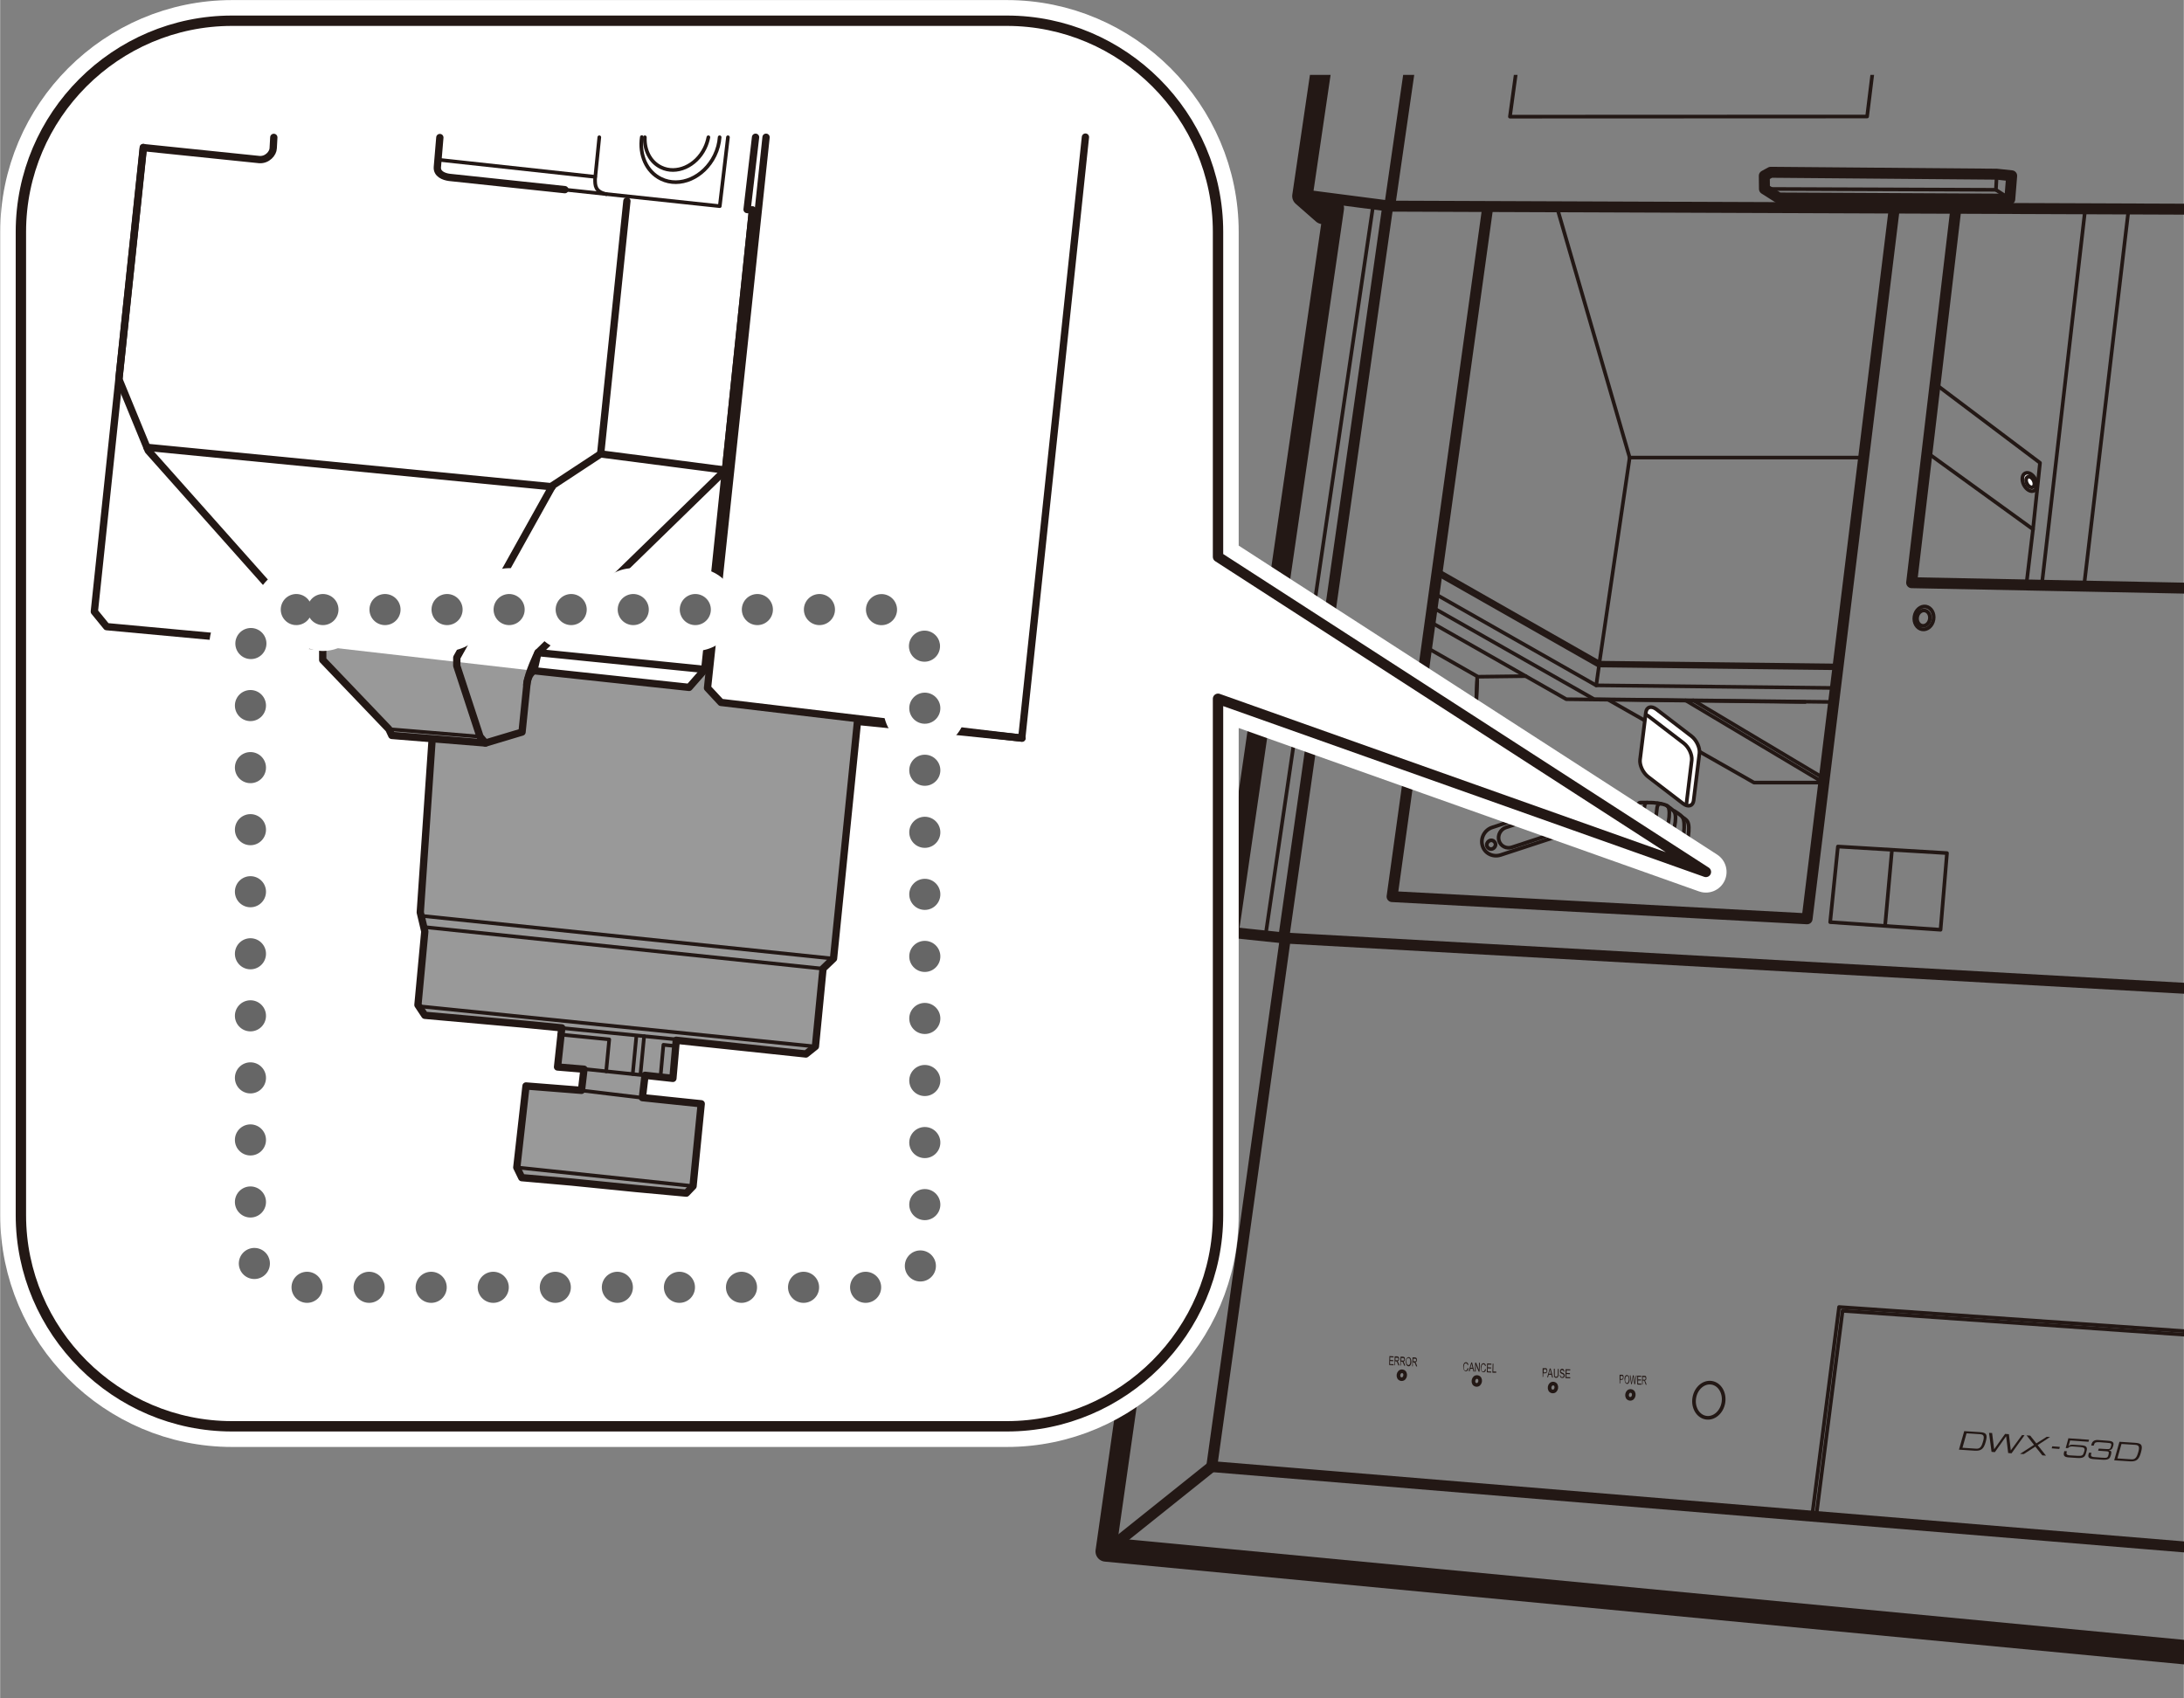 <?xml version="1.0" encoding="UTF-8"?><svg xmlns="http://www.w3.org/2000/svg" width="52.76mm" height="41.03mm" xmlns:xlink="http://www.w3.org/1999/xlink" viewBox="0 0 149.54 116.31"><rect x="0" y="0" width="149.54" height="116.31" fill="#808080" stroke="none"/><defs><style>.cls-1{fill:#999;}.cls-1,.cls-2,.cls-3{stroke-width:0px;}.cls-4,.cls-5{stroke-width:.25px;}.cls-4,.cls-5,.cls-6,.cls-7,.cls-8,.cls-9,.cls-10,.cls-11,.cls-12{stroke-linejoin:round;}.cls-4,.cls-5,.cls-6,.cls-7,.cls-10,.cls-11,.cls-12{stroke-linecap:round;}.cls-4,.cls-5,.cls-7,.cls-8,.cls-10,.cls-12{stroke:#231815;}.cls-4,.cls-8,.cls-9{fill:#fff;}.cls-2{fill:#231815;}.cls-5,.cls-6,.cls-3,.cls-7,.cls-10,.cls-11,.cls-12{fill:none;}.cls-6{stroke:#666;stroke-width:2.13px;}.cls-6,.cls-11{stroke-dasharray:0 4.25;}.cls-7{stroke-width:1.4px;}.cls-8{stroke-width:.71px;}.cls-9{stroke-width:2.83px;}.cls-9,.cls-11{stroke:#fff;}.cls-13{clip-path:url(#clippath);}.cls-10{stroke-width:.75px;}.cls-11{stroke-width:5.67px;}.cls-12{stroke-width:.5px;}</style><clipPath id="clippath"><rect class="cls-3" x="66.71" y="5.13" width="82.84" height="111.18"/></clipPath></defs><g id="_レイヤー_3"><g class="cls-13"><polyline class="cls-10" points="81.81 63.6 88.01 64.25 160.52 68.3 166.06 68.3 167.38 69.2"/><polyline class="cls-10" points="88.01 64.25 82.97 100.45 155.96 106.48 160.52 68.3"/><line class="cls-10" x1="82.97" y1="100.45" x2="75.71" y2="106.26"/><polyline class="cls-10" points="166.06 68.3 161.01 113.77 160.99 113.78 76.38 105.73"/><polyline class="cls-10" points="129.7 14.35 123.74 62.93 95.32 61.41 101.87 14.19"/><polygon class="cls-5" points="127.85 7.98 103.39 7.99 109.8 -38.59 133.73 -39.73 127.85 7.98"/><polygon class="cls-5" points="155.96 106.48 124.08 103.85 125.93 89.52 157.72 91.74 155.96 106.48"/><polyline class="cls-5" points="124.37 103.8 126.17 89.78 157.63 91.98"/><line class="cls-5" x1="139.82" y1="40.01" x2="142.77" y2="14.45"/><line class="cls-5" x1="142.72" y1="40.01" x2="145.73" y2="14.55"/><line class="cls-5" x1="109.52" y1="45.37" x2="111.59" y2="31.34"/><polyline class="cls-5" points="106.6 14.16 111.59 31.34 127.61 31.34"/><polyline class="cls-5" points="98.42 39.06 109.52 45.38 109.53 45.39 125.82 45.58"/><polyline class="cls-5" points="98.39 39.3 109.44 45.58 109.45 45.58 125.85 45.77"/><polyline class="cls-5" points="98.22 40.65 109.29 46.94 109.3 46.94 125.65 47.12"/><polyline class="cls-5" points="98.09 41.6 109.16 47.89 109.17 47.89 125.51 48.08"/><polyline class="cls-5" points="110.11 47.92 120.1 53.6 124.86 53.6 115.42 47.97"/><line class="cls-5" x1="115.95" y1="47.97" x2="124.95" y2="53.34"/><polyline class="cls-5" points="97.93 42.59 107.25 47.89 107.26 47.89 123.61 48.08"/><polyline class="cls-5" points="97.76 44.39 101.2 46.35 104.48 46.31"/><polyline class="cls-5" points="97.49 46.37 101.06 48.43 101.15 46.35"/><polyline class="cls-5" points="97.49 46.66 101.06 48.72 101.15 46.64"/><line class="cls-5" x1="109.52" y1="45.38" x2="109.3" y2="46.94"/><ellipse class="cls-5" cx="117.01" cy="95.91" rx="1.21" ry="1.01" transform="translate(3.07 195.44) rotate(-80.48)"/><ellipse class="cls-5" cx="111.65" cy="95.54" rx=".27" ry=".23" transform="translate(-1.05 189.85) rotate(-80.48)"/><ellipse class="cls-5" cx="106.33" cy="95.04" rx=".27" ry=".23" transform="translate(-4.98 184.18) rotate(-80.48)"/><ellipse class="cls-5" cx="101.12" cy="94.58" rx=".27" ry=".23" transform="translate(-8.88 178.67) rotate(-80.48)"/><ellipse class="cls-5" cx="95.98" cy="94.2" rx=".27" ry=".23" transform="translate(-12.79 173.27) rotate(-80.48)"/><polygon class="cls-7" points="81.83 63.32 75.71 106.26 162.32 114.51 167.41 68.96 167.09 68.18 172.58 14.1 173.02 14.98 179.68 -54.73 178.44 -55.77 98.75 -51.59 89.18 13.43 90.57 14.65 91.33 14.26 84.16 63.6 81.83 63.32"/><polyline class="cls-10" points="95.19 13.89 103.82 -45.8 172.58 -49.23 166.23 14.39"/><polygon class="cls-10" points="137.75 12.04 137.62 13.64 121.8 13.56 120.82 12.94 120.81 12.04 121.25 11.8 136.73 11.93 137.75 12.04"/><polyline class="cls-5" points="136.73 11.93 136.67 13 120.82 12.94"/><line class="cls-5" x1="136.67" y1="13" x2="137.62" y2="13.62"/><polyline class="cls-10" points="164.35 14.46 161.49 40.52 130.9 39.91 133.93 14.27"/><line class="cls-5" x1="94.02" y1="14.09" x2="86.65" y2="64.1"/><line class="cls-10" x1="95.02" y1="14.15" x2="87.92" y2="64.1"/><polyline class="cls-10" points="172.58 13.84 166.23 14.39 95.19 14.12 89.56 13.39"/><polygon class="cls-5" points="139.21 36.25 132.03 31.05 132.51 26.29 139.69 31.7 139.21 36.25"/><line class="cls-5" x1="139.21" y1="36.25" x2="138.76" y2="40.01"/><path class="cls-4" d="m115.25,55.04l-2.4-1.84c-.35-.27-.59-.79-.55-1.17l.4-3.24c.05-.38.37-.47.72-.21l2.4,1.84c.35.27.59.79.55,1.17l-.4,3.24c-.05.38-.37.47-.72.21Z"/><path class="cls-5" d="m114.46,59.16c-.08.01-.17-.02-.27-.09l-1.49-1.14c-.22-.17-.37-.49-.34-.73l.25-2.01c.02-.13.09-.21.18-.22"/><path class="cls-5" d="m115.03,58.52c-.07.04-.17.02-.27-.06l-1.21-.93c-.18-.14-.3-.4-.28-.59l.2-1.64c.02-.14.13-.29.25-.25"/><path class="cls-5" d="m115.04,58.54l-.58.62h-.52c-.07,0-.15-.03-.23-.09l-1.49-1.14c-.22-.17-.37-.49-.34-.73l.25-2.01c.02-.14.1-.23.21-.22h.45c.34,0,.57,0,.76.07"/><path class="cls-5" d="m112.72,48.96c.06.02.11.06.17.1l2.4,1.84c.35.27.59.79.55,1.17l-.37,3.05"/><path class="cls-5" d="m113.5,55.01s.63.08.72.24c.23.38-.05,1.68-.28,1.9-.12.12-.44.26-.44.26"/><path class="cls-5" d="m114.13,55.18s.43.27.52.43c.23.38-.08,1.59-.31,1.82-.12.12-.52.3-.52.3"/><path class="cls-5" d="m114.66,55.55s.46.28.56.44c.23.38.03,1.64-.12,1.93-.08.14-.44.39-.44.39"/><path class="cls-5" d="m115.22,55.98s.24.13.33.29c.23.38-.02,1.6-.2,1.87-.1.15-.32.39-.32.39"/><path class="cls-5" d="m108.64,54.86l-5.51,1.81c-.38.12-.6.53-.49.91h0c.11.37.51.58.89.45l5.51-1.81c.38-.12.6-.53.49-.91h0c-.11-.37-.51-.58-.89-.45Z"/><path class="cls-5" d="m109.31,54.33l-7.13,2.34c-.53.17-.83.74-.67,1.26h0c.15.52.71.8,1.24.63l7.13-2.34c.53-.17.83-.74.67-1.26h0c-.15-.52-.71-.8-1.24-.63Z"/><ellipse class="cls-5" cx="102.1" cy="57.85" rx=".3" ry=".29" transform="translate(-10.72 90.13) rotate(-45.5)"/><ellipse class="cls-5" cx="110.02" cy="55.07" rx=".3" ry=".29" transform="translate(-6.38 94.94) rotate(-45.5)"/><line class="cls-5" x1="104.34" y1="1.11" x2="128.69" y2="1.03"/><line class="cls-5" x1="104.17" y1="2.5" x2="128.53" y2="2.42"/><line class="cls-5" x1="104.17" y1="2.72" x2="128.53" y2="2.65"/><line class="cls-5" x1="103.91" y1="4.26" x2="128.27" y2="4.19"/><ellipse class="cls-5" cx="117.67" cy=".13" rx=".79" ry=".66" transform="translate(98.08 116.16) rotate(-80.48)"/><ellipse class="cls-5" cx="117.63" cy=".16" rx=".53" ry=".44" transform="translate(98.02 116.15) rotate(-80.48)"/><ellipse class="cls-5" cx="131.74" cy="42.32" rx=".79" ry=".66" transform="translate(68.22 165.25) rotate(-80.48)"/><ellipse class="cls-5" cx="131.71" cy="42.35" rx=".53" ry=".44" transform="translate(68.16 165.23) rotate(-80.48)"/><ellipse class="cls-4" cx="138.98" cy="33.02" rx=".44" ry=".67" transform="translate(.13 66.59) rotate(-26.96)"/><ellipse class="cls-4" cx="139.02" cy="33.02" rx=".25" ry=".39" transform="translate(.14 66.61) rotate(-26.96)"/><polygon class="cls-5" points="132.88 63.68 125.32 63.16 125.85 57.98 133.32 58.43 132.88 63.68"/><line class="cls-5" x1="129.54" y1="58.34" x2="129.09" y2="63.31"/><polygon class="cls-2" points="137.3 98.21 137.56 98.23 137.69 99.34 138.46 98.29 138.63 98.3 137.74 99.54 137.51 99.52 137.37 98.37 136.6 99.46 136.37 99.44 136.2 98.14 136.41 98.15 136.55 99.26 137.3 98.21"/><path class="cls-2" d="m134.5,98.02l1.08.07c.45.03.53.17.39.67-.13.47-.3.63-.76.6l-1.07-.07.36-1.27Zm1.3.67c.1-.37,0-.44-.22-.46l-.92-.06-.28.99.89.06c.22.02.38-.02.49-.4l.04-.13Z"/><polygon class="cls-2" points="140.38 98.42 140.15 98.41 139.44 98.86 139.02 98.33 138.77 98.31 139.28 98.96 138.32 99.58 138.58 99.59 139.37 99.08 139.85 99.68 140.1 99.7 139.53 98.98 140.38 98.42"/><path class="cls-2" d="m140.53,99.06l.52.04-.04.14-.52-.04.04-.14Z"/><path class="cls-2" d="m141.62,98.51l1.43.1-.04.14-1.26-.09-.11.4h0c.09-.11.17-.12.44-.1l.44.03c.31.02.44.11.36.39l-.04.15c-.07.23-.15.36-.6.33l-.59-.04c-.32-.02-.38-.14-.3-.4v-.03s.18.01.18.01c-.05.17-.05.26.2.28l.51.03c.36.02.4-.03.47-.27l.02-.06c.05-.19-.02-.25-.29-.27l-.51-.04c-.14,0-.24,0-.32.11h-.16s.19-.69.19-.69Z"/><path class="cls-2" d="m143.74,99.22l.51.03c.23.02.26-.04.3-.19.06-.19.02-.22-.26-.24l-.52-.04c-.24-.02-.33.02-.37.14l-.03.09h-.17s.02-.1.02-.1c.06-.2.2-.3.46-.28l.66.05c.36.02.43.13.36.36-.07.23-.11.26-.3.29h0c.16.03.21.08.15.31-.07.23-.12.37-.59.34l-.56-.04c-.36-.02-.45-.12-.38-.36l.02-.08h.17c-.06.21-.05.28.21.3l.51.04c.35.02.39.02.45-.2.06-.21,0-.23-.15-.24l-.56-.04.04-.14Z"/><path class="cls-2" d="m145.13,98.75l1.08.07c.45.03.53.17.39.67-.13.47-.3.63-.76.6l-1.07-.07.36-1.27Zm1.3.67c.1-.37,0-.44-.22-.46l-.94-.06-.28.99.91.06c.22.02.38-.02.49-.4l.04-.13Z"/><path class="cls-2" d="m110.9,94.77v-.61s.15,0,.15,0c.02,0,.04,0,.05,0,.02,0,.03.02.04.03.01.01.02.03.03.06,0,.03.01.05,0,.08,0,.05-.01.09-.03.13-.02.03-.06.05-.11.05h-.09s0,.24,0,.24h-.05Zm.05-.32h.09s.05,0,.07-.02c.01-.02.02-.05.02-.08,0-.03,0-.05-.01-.07,0-.02-.02-.03-.03-.04,0,0-.02,0-.04,0h-.09s0,.21,0,.21Z"/><path class="cls-2" d="m111.23,94.49c0-.1.02-.18.05-.23.03-.06.08-.08.13-.08.03,0,.06.02.09.04.03.03.05.07.06.11.01.05.02.1.02.16s0,.12-.02.16c-.02.05-.04.08-.06.11-.03.02-.06.03-.09.03-.03,0-.06-.02-.09-.05-.03-.03-.05-.07-.06-.12-.01-.05-.02-.1-.02-.15Zm.05,0c0,.07,0,.13.03.17.02.04.05.07.09.07s.07-.02.09-.06c.02-.04.04-.1.04-.18,0-.05,0-.09-.01-.13s-.02-.07-.04-.09-.04-.03-.06-.03c-.03,0-.06.02-.09.05-.03.04-.04.1-.04.19Z"/><path class="cls-2" d="m111.69,94.81l-.09-.61h.05s.05.4.05.4c0,.04,0,.08.01.12.01-.06.02-.1.02-.11l.08-.41h.06s.05.31.05.31c.01.08.02.15.02.22,0-.04.01-.08.02-.13l.06-.39h.05s-.11.6-.11.6h-.05s-.07-.47-.07-.47c0-.04,0-.06-.01-.07,0,.03,0,.05-.01.07l-.08.46h-.05Z"/><path class="cls-2" d="m112.11,94.83v-.61s.27.01.27.01v.07s-.21-.01-.21-.01v.19s.2,0,.2,0v.07s-.2,0-.2,0v.21s.22.01.22.01v.07s-.27-.01-.27-.01Z"/><path class="cls-2" d="m112.44,94.84v-.61s.17,0,.17,0c.03,0,.06,0,.07.02.02.01.03.03.04.06,0,.03.01.06.01.09,0,.04,0,.08-.03.11-.02.03-.04.05-.08.05.01.01.02.02.03.03.01.02.03.05.04.08l.06.17h-.06s-.05-.13-.05-.13c-.01-.04-.02-.07-.03-.09,0-.02-.02-.03-.02-.04,0,0-.01-.01-.02-.02,0,0-.01,0-.03,0h-.06s0,.27,0,.27h-.05Zm.05-.34h.1s.04,0,.05,0c.01,0,.02-.02.03-.04,0-.02.01-.03.01-.05,0-.03,0-.05-.02-.07-.01-.02-.03-.03-.06-.03h-.11s0,.2,0,.2Z"/><path class="cls-2" d="m105.63,94.32v-.61s.17,0,.17,0c.03,0,.05,0,.06,0,.02,0,.04.02.05.03.01.01.02.03.03.06,0,.03.01.05.01.08,0,.05-.01.09-.04.13s-.07.05-.13.05h-.11s0,.24,0,.24h-.06Zm.06-.32h.11s.06,0,.08-.02.02-.05.02-.08c0-.03,0-.05-.01-.07,0-.02-.02-.03-.03-.04,0,0-.03,0-.05,0h-.11s0,.21,0,.21Z"/><path class="cls-2" d="m105.94,94.33l.18-.6h.06s.16.62.16.62h-.06s-.05-.19-.05-.19h-.18s-.05.17-.05.17h-.06Zm.13-.24h.14s-.04-.16-.04-.16c-.01-.05-.02-.09-.03-.13,0,.04-.01.08-.03.11l-.05.18Z"/><path class="cls-2" d="m106.67,93.76h.06s0,.35,0,.35c0,.06,0,.11-.02.14s-.03.06-.05.09c-.03.02-.06.03-.1.03-.04,0-.07-.01-.1-.03-.02-.02-.04-.05-.05-.09,0-.04-.01-.09-.01-.15v-.35s.06,0,.06,0v.35c0,.05,0,.09,0,.12,0,.03.02.05.03.06.02.01.04.02.06.02.04,0,.07-.01.09-.04.02-.03.03-.08.03-.15v-.35Z"/><path class="cls-2" d="m106.79,94.18h.05s0,.05.02.07.02.04.04.05c.02.01.04.02.06.02.02,0,.04,0,.06-.01.02,0,.03-.02.04-.04s.01-.03.01-.05c0-.02,0-.04-.01-.05,0-.01-.02-.03-.04-.04-.01,0-.04-.02-.07-.03-.04-.02-.07-.03-.08-.04-.02-.02-.03-.04-.04-.06,0-.02-.01-.05-.01-.08,0-.03,0-.06.02-.09.01-.03.03-.05.05-.06.02-.01.05-.02.08-.02.03,0,.06,0,.08.03.02.02.04.04.05.07.01.03.02.06.02.1h-.05s-.01-.06-.03-.08c-.02-.02-.04-.03-.07-.03-.03,0-.06,0-.07.02-.02.02-.02.04-.02.06,0,.02,0,.04.02.05.01.01.04.03.08.05.05.02.08.03.09.04.02.02.04.04.05.06s.02.05.02.09c0,.03,0,.06-.02.09-.01.03-.03.05-.06.06-.02.01-.05.02-.08.02-.04,0-.07-.01-.1-.03-.03-.02-.05-.04-.06-.08-.01-.03-.02-.07-.02-.11Z"/><path class="cls-2" d="m107.2,94.39v-.61s.32.01.32.01v.07s-.25-.01-.25-.01v.19s.23.01.23.01v.07s-.24-.01-.24-.01v.21s.26.01.26.01v.07s-.32-.01-.32-.01Z"/><path class="cls-2" d="m95.12,93.49l.02-.61.28.02v.07s-.23-.01-.23-.01v.19s.21.01.21.01v.07s-.22-.01-.22-.01v.21s.24.01.24.01v.07s-.29-.02-.29-.02Z"/><path class="cls-2" d="m95.48,93.51l.02-.61h.17s.06.02.08.03c.02.01.03.03.04.06.01.03.01.06.01.09,0,.04-.01.08-.03.11-.02.03-.05.05-.08.05.01.01.02.02.03.03.01.02.03.05.04.08l.06.17h-.07s-.05-.13-.05-.13c-.01-.04-.03-.07-.04-.09,0-.02-.02-.03-.03-.04,0,0-.02-.01-.02-.02,0,0-.02,0-.03,0h-.06s0,.27,0,.27h-.05Zm.06-.34h.11s.04,0,.06,0,.02-.02.03-.03c0-.02.01-.03.01-.05,0-.03,0-.05-.02-.07-.01-.02-.03-.03-.06-.03h-.12s0,.19,0,.19Z"/><path class="cls-2" d="m95.88,93.53l.02-.61h.17s.06.02.08.03c.02.01.03.03.04.06.01.03.01.06.01.09,0,.04-.01.08-.03.11s-.05.05-.08.05c.01.01.02.02.03.03.01.02.03.05.04.08l.06.17h-.07s-.05-.13-.05-.13c-.01-.04-.03-.07-.04-.09,0-.02-.02-.03-.03-.04,0,0-.02-.01-.02-.02,0,0-.02,0-.03,0h-.06s0,.27,0,.27h-.05Zm.06-.34h.11s.04,0,.06,0c.01,0,.02-.02.03-.03,0-.02.01-.03.01-.05,0-.03,0-.05-.02-.07-.01-.02-.03-.03-.06-.03h-.12s0,.19,0,.19Z"/><path class="cls-2" d="m96.26,93.26c0-.1.02-.18.06-.23.04-.05.08-.08.14-.08.04,0,.07.02.1.05.03.03.05.07.06.12.01.05.02.1.02.16,0,.06-.01.12-.03.16-.02.05-.04.08-.07.11s-.06.03-.1.03c-.04,0-.07-.02-.1-.05-.03-.03-.05-.07-.06-.12-.01-.05-.02-.1-.02-.15Zm.05,0c0,.07,0,.13.03.17.02.04.06.07.09.07.04,0,.07-.02.1-.06.03-.04.04-.1.04-.18,0-.05,0-.09-.01-.13,0-.04-.02-.07-.05-.09-.02-.02-.04-.03-.07-.03-.04,0-.07.02-.1.05-.03.04-.04.1-.04.19Z"/><path class="cls-2" d="m96.7,93.58l.02-.61h.17s.06.02.08.03c.02.01.03.03.04.06s.01.06.01.09c0,.04-.01.08-.03.11-.02.03-.05.05-.08.05.01.01.02.02.03.03.01.02.03.05.04.08l.06.17h-.07s-.05-.13-.05-.13c-.01-.04-.03-.07-.04-.09,0-.02-.02-.03-.03-.04s-.02-.01-.02-.02c0,0-.02,0-.03,0h-.06s0,.27,0,.27h-.05Zm.06-.34h.11s.04,0,.06,0c.01,0,.02-.02.03-.03s.01-.03.01-.05c0-.03,0-.05-.02-.07-.01-.02-.03-.03-.06-.03h-.12s0,.19,0,.19Z"/><path class="cls-2" d="m100.5,93.7l.05.02c-.01.07-.03.11-.06.15-.03.03-.07.05-.11.05-.04,0-.08-.02-.11-.05-.03-.03-.05-.07-.06-.12-.01-.05-.02-.11-.02-.16,0-.06.01-.12.03-.16.02-.05.04-.08.07-.1.03-.02.06-.03.1-.03.04,0,.07.02.1.05.03.03.05.08.05.13l-.05.02s-.02-.08-.04-.1c-.02-.02-.04-.03-.07-.03-.03,0-.06,0-.08.03s-.04.05-.05.09c0,.04-.01.08-.02.12,0,.05,0,.1.01.14s.02.07.04.09c.02.02.04.03.07.03.03,0,.06,0,.08-.03.02-.02.04-.06.05-.11Z"/><path class="cls-2" d="m100.57,93.92l.17-.6h.06s.15.62.15.62h-.06s-.04-.19-.04-.19h-.17s-.05.17-.05.17h-.06Zm.12-.24h.14s-.04-.16-.04-.16c-.01-.05-.02-.09-.03-.13,0,.04-.01.08-.02.11l-.05.18Z"/><path class="cls-2" d="m100.99,93.94l.02-.61h.06s.2.49.2.49v-.48s.06,0,.06,0l-.02.61h-.06s-.2-.49-.2-.49v.48s-.06,0-.06,0Z"/><path class="cls-2" d="m101.7,93.77l.05.02c-.01.07-.03.11-.06.15-.03.03-.07.05-.11.05-.04,0-.08-.02-.11-.05-.03-.03-.05-.07-.06-.12-.01-.05-.02-.11-.02-.16,0-.06.01-.12.03-.16.02-.05.04-.08.07-.1.03-.02.06-.03.1-.03.04,0,.07.02.1.05.03.03.05.08.05.13l-.05.02s-.02-.08-.04-.1c-.02-.02-.04-.03-.07-.03-.03,0-.06,0-.08.03-.02.02-.04.05-.05.09,0,.04-.01.08-.02.12,0,.05,0,.1.01.14,0,.04.02.07.04.09.02.02.04.03.07.03.03,0,.06,0,.08-.03.02-.02.04-.06.05-.11Z"/><path class="cls-2" d="m101.81,93.99l.02-.61.29.02v.07s-.24-.01-.24-.01v.19s.22.01.22.01v.07s-.23-.01-.23-.01v.21s.24.01.24.01v.07s-.31-.02-.31-.02Z"/><path class="cls-2" d="m102.19,94.01l.02-.61h.05s-.01.54-.01.54h.2s0,.08,0,.08h-.25Z"/></g></g><g id="_レイヤー_2"><path class="cls-9" d="m68.94,97.69H15.88c-7.95,0-14.46-6.51-14.46-14.46V15.88C1.42,7.92,7.92,1.42,15.88,1.42h53.06c7.95,0,14.46,6.51,14.46,14.46v22.26l33.41,21.58-33.41-11.86v35.37c0,7.95-6.51,14.46-14.46,14.46Z"/><path class="cls-8" d="m68.94,97.69H15.88c-7.95,0-14.46-6.51-14.46-14.46V15.88C1.42,7.92,7.92,1.42,15.88,1.42h53.06c7.95,0,14.46,6.51,14.46,14.46v22.26l33.41,21.58-33.41-11.86v35.37c0,7.95-6.51,14.46-14.46,14.46Z"/></g><g id="_レイヤー_6"><polygon class="cls-1" points="58.71 49.41 57.07 65.65 56.35 66.34 55.83 71.67 55.18 72.19 46.3 71.25 46.07 73.86 44.16 73.65 43.98 75.18 48.01 75.6 47.45 81.24 46.99 81.72 43.52 81.4 39.13 80.96 35.72 80.66 35.38 79.96 36.01 74.38 39.81 74.68 39.98 73.23 38.17 73.08 38.46 70.4 35.91 70.15 29.08 69.54 28.6 68.9 29.08 63.69 28.76 62.6 30.24 45.71 47.16 46.91 48.44 45.76 48.57 47.04 49.49 48 58.71 49.41"/><polyline class="cls-12" points="74.32 9.39 69.96 50.55 58.71 49.41 57.07 65.65 56.35 66.34 55.83 71.67 55.18 72.19 46.3 71.25 46.07 73.86 44.16 73.65 43.98 75.18 48.01 75.6 47.45 81.24 46.99 81.72 43.52 81.4 39.13 80.96 35.72 80.66 35.38 79.96 36.01 74.38 39.81 74.68 39.98 73.23 38.17 73.08 38.46 70.4 35.91 70.15 29.08 69.54 28.61 68.83 29.08 63.8 28.77 62.49 29.93 45.56"/><polygon class="cls-1" points="36.55 45.94 35.73 50.14 33.23 50.89 26.81 50.37 26.61 49.94 22.08 45.19 22.08 44.28 36.55 45.94"/><path class="cls-12" d="m51.73,9.4l-.58,4.95.37.04-3.27,31.47-1.07,1.22-10.62-1.14s-.43.19-.49.96l-.33,3.24-2.5.75-6.42-.52-.2-.43-4.53-4.74v-.91l-14.8-1.37-.84-1.03,3.36-31.78,7.95.82c.54.03.93-.43.94-.78l.04-.74"/><polyline class="cls-12" points="22.08 44.28 10.14 30.86 8.13 25.97 9.8 10.1"/><path class="cls-12" d="m51.52,14.38l-1.85,17.81-12.84,12.51s-.7,1.43-.77,2.2"/><polyline class="cls-12" points="52.45 9.4 48.44 47.12 49.36 48.11 69.98 50.56"/><line class="cls-5" x1="57.08" y1="65.66" x2="28.88" y2="62.73"/><line class="cls-5" x1="56.36" y1="66.35" x2="29.08" y2="63.5"/><line class="cls-5" x1="55.84" y1="71.68" x2="28.88" y2="68.94"/><line class="cls-5" x1="46.32" y1="71.19" x2="35.92" y2="70.16"/><polyline class="cls-5" points="46.28 71.65 45.42 71.56 45.22 73.77"/><line class="cls-5" x1="40.11" y1="73.23" x2="44.21" y2="73.66"/><polyline class="cls-5" points="38.29 70.85 41.71 71.19 41.5 73.38"/><line class="cls-5" x1="39.82" y1="74.69" x2="43.99" y2="75.19"/><line class="cls-5" x1="47.47" y1="81.24" x2="35.39" y2="79.96"/><line class="cls-5" x1="39.14" y1="80.97" x2="43.53" y2="81.41"/><line class="cls-5" x1="26.61" y1="49.94" x2="32.8" y2="50.45"/><polyline class="cls-12" points="33.23 50.89 32.86 50.45 31.27 45.6 31.27 45.04 37.84 33.25 41.12 31.09 49.67 32.2"/><polyline class="cls-12" points="36.55 45.94 36.83 44.7 48.25 45.85"/><path class="cls-12" d="m38.67,12.99l-7.91-.84c-.38-.05-.86-.24-.82-.71l.17-2.02"/><polyline class="cls-5" points="49.84 9.4 49.28 14.12 38.67 12.99"/><path class="cls-5" d="m49.27,9.4c-.03.42-.14.84-.34,1.25-.74,1.51-2.38,2.23-3.67,1.6-1.01-.49-1.5-1.65-1.32-2.86"/><path class="cls-5" d="m48.5,9.4c-.05.25-.13.51-.25.75-.6,1.23-1.94,1.82-2.99,1.31-.75-.36-1.15-1.18-1.11-2.06"/><line class="cls-5" x1="29.99" y1="10.94" x2="40.74" y2="12.11"/><path class="cls-5" d="m41.03,9.4l-.29,2.87c0,.43,0,.86.77,1.03"/><line class="cls-5" x1="44.1" y1="70.97" x2="43.85" y2="73.57"/><line class="cls-5" x1="43.57" y1="70.96" x2="43.32" y2="73.56"/><line class="cls-12" x1="37.8" y1="33.34" x2="10.05" y2="30.64"/><line class="cls-12" x1="42.92" y1="13.77" x2="41.12" y2="31.1"/></g><g id="_レイヤー_4"><path class="cls-11" d="m20.28,41.75s-3.14,0-3.14,2.77v40.88s0,2.77,3.14,2.77h39.9s3.14,0,3.14-2.77v-40.88s0-2.77-3.14-2.77H20.28Z"/><path class="cls-6" d="m20.28,41.75s-3.14,0-3.14,2.77v40.88s0,2.77,3.14,2.77h39.9s3.14,0,3.14-2.77v-40.88s0-2.77-3.14-2.77H20.28Z"/></g></svg>
